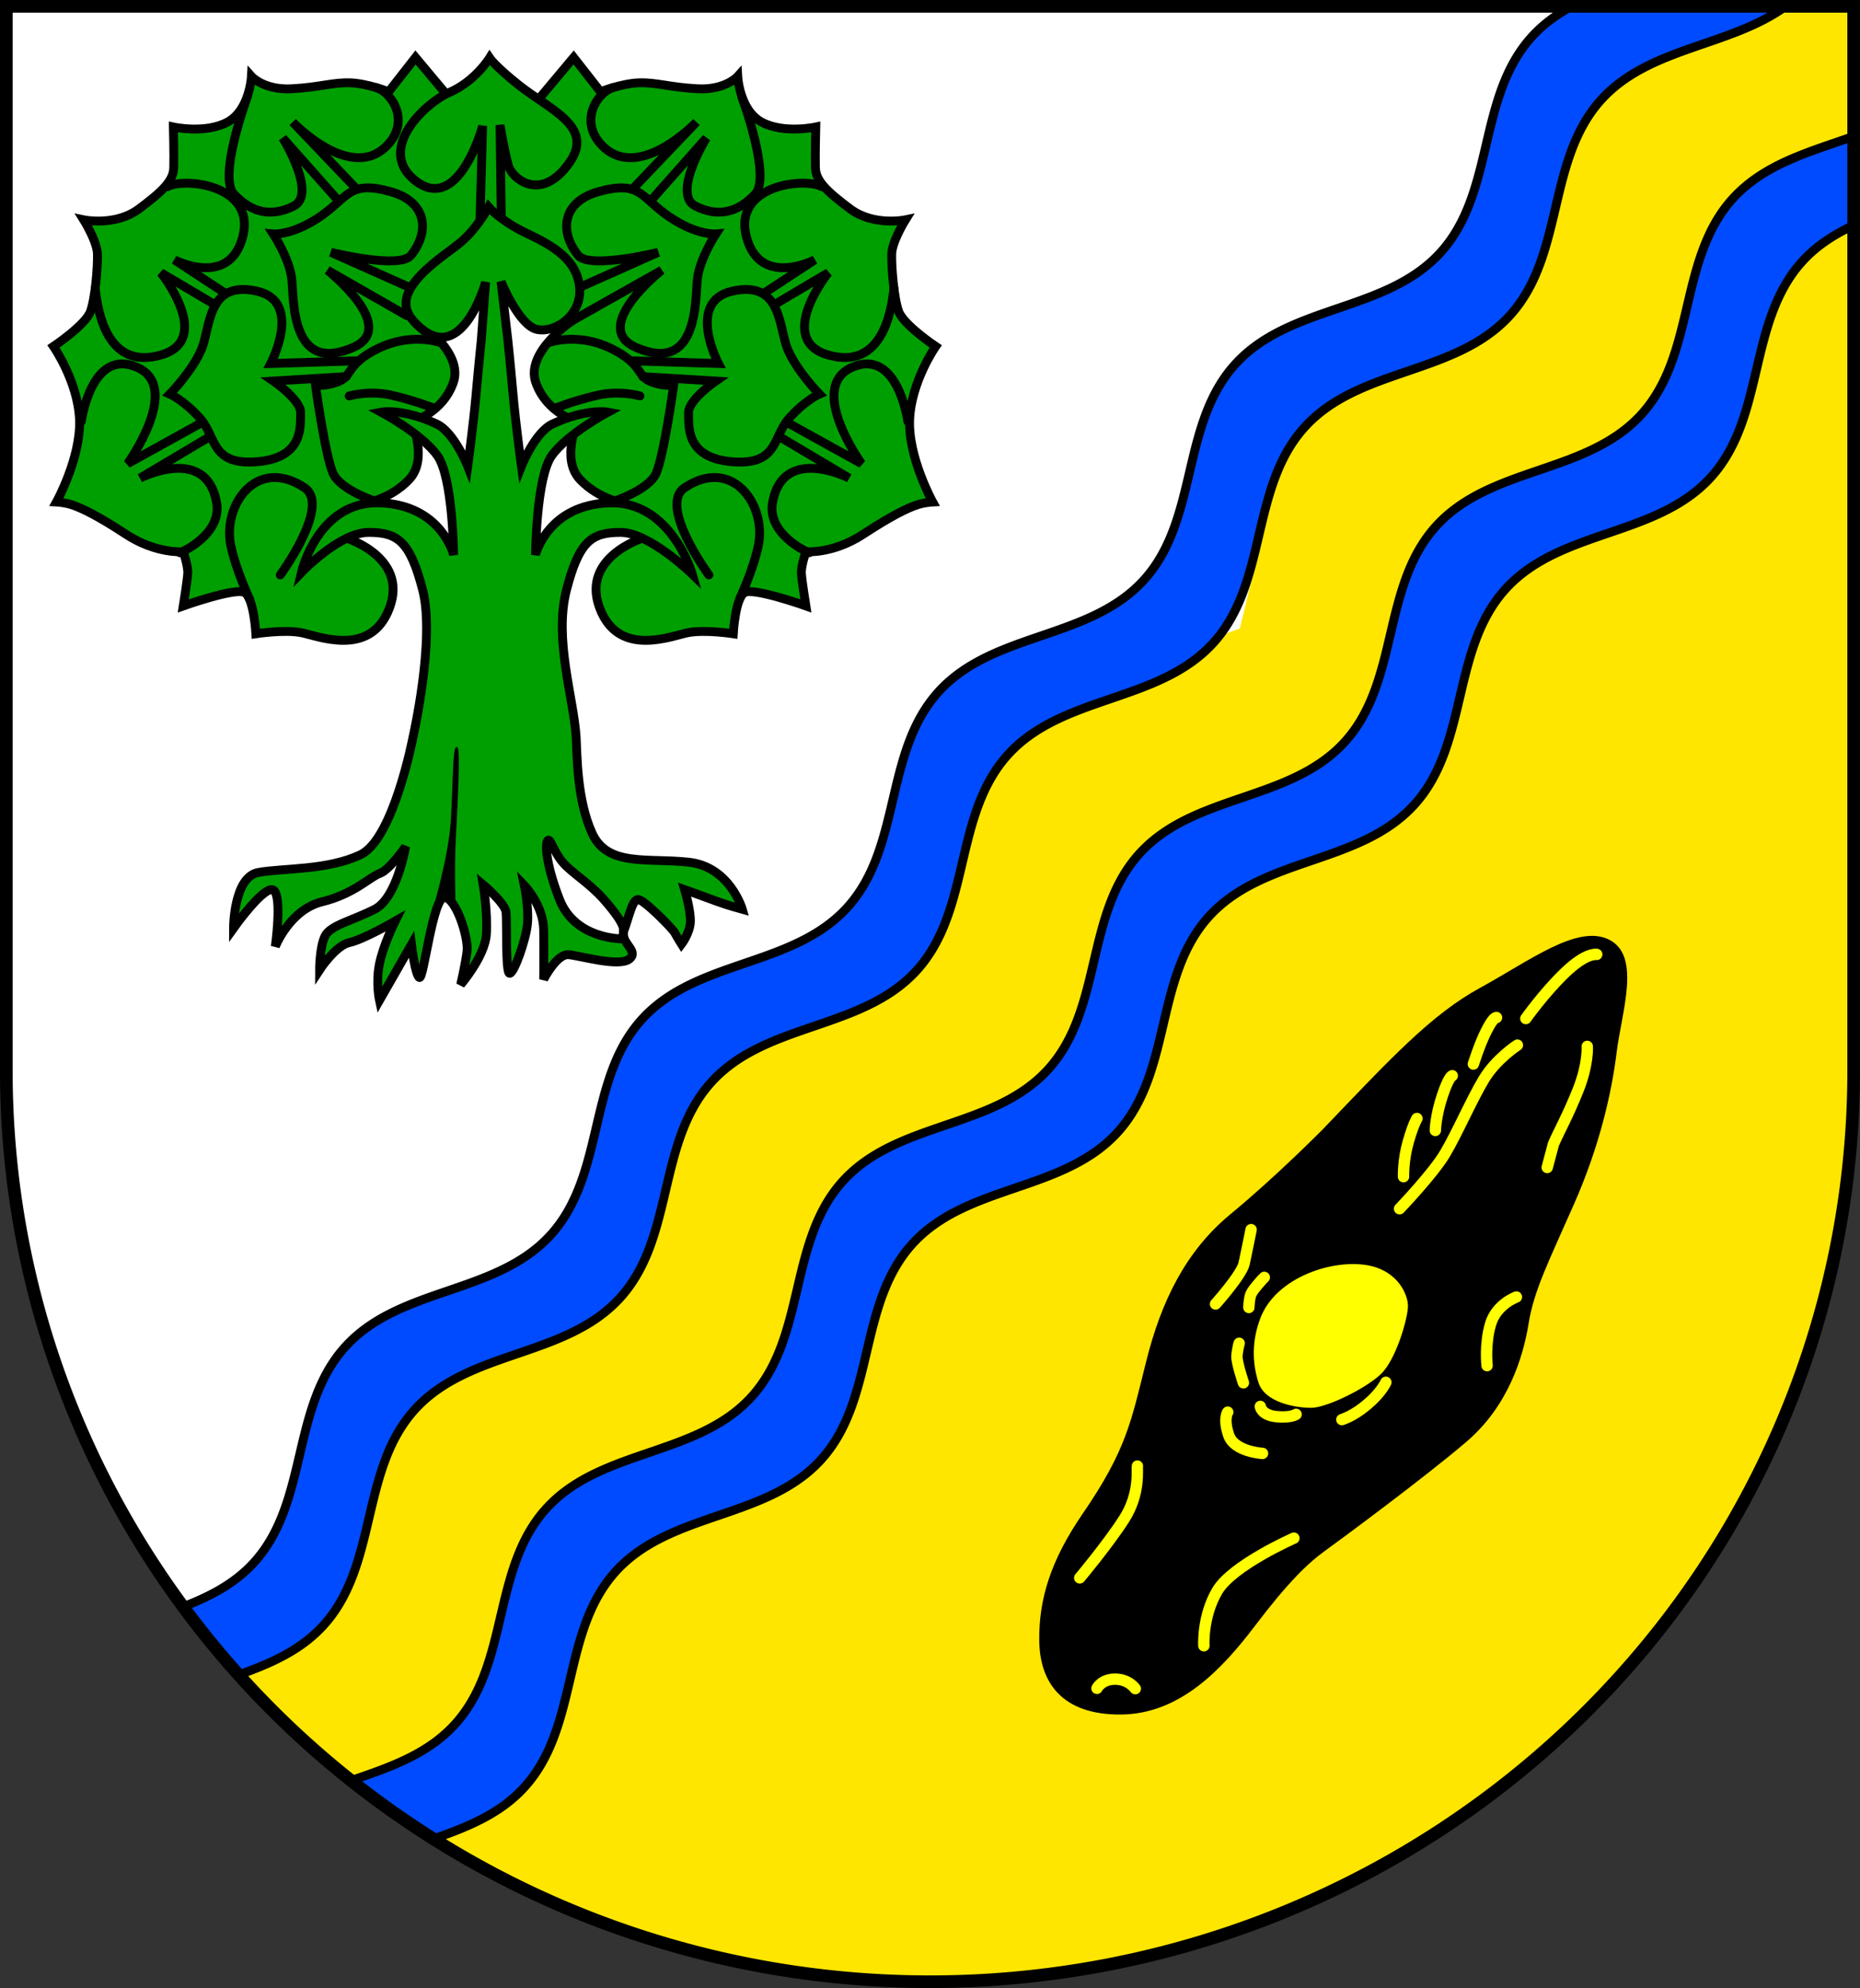 <?xml version="1.0" encoding="UTF-8" standalone="no"?>
<!-- Created with Inkscape (http://www.inkscape.org/) -->

<svg
   width="147.098mm"
   height="157.222mm"
   viewBox="0 0 147.098 157.222"
   version="1.1"
   id="svg4341"
   inkscape:version="1.2.2 (732a01da63, 2022-12-09)"
   sodipodi:docname="DEU Sollwitt COA.svg"
   xmlns:inkscape="http://www.inkscape.org/namespaces/inkscape"
   xmlns:sodipodi="http://sodipodi.sourceforge.net/DTD/sodipodi-0.dtd"
   xmlns="http://www.w3.org/2000/svg"
   xmlns:svg="http://www.w3.org/2000/svg">
  <rect x="0" y="0" width="147.098" height="157.222" fill="#333333" stroke="none"/>
  <sodipodi:namedview
     id="namedview4343"
     pagecolor="#ffffff"
     bordercolor="#666666"
     borderopacity="1.0"
     inkscape:showpageshadow="2"
     inkscape:pageopacity="0.0"
     inkscape:pagecheckerboard="0"
     inkscape:deskcolor="#d1d1d1"
     inkscape:document-units="mm"
     showgrid="false"
     inkscape:zoom="0.93173957"
     inkscape:cx="277.97467"
     inkscape:cy="297.83"
     inkscape:current-layer="layer1" />
  <defs
     id="defs4338" />
  <g
     inkscape:label="Ebene 1"
     inkscape:groupmode="layer"
     id="layer1"
     transform="translate(-519.193,-56.046)">
    <g
       id="g4205"
       transform="translate(490.748,-26.828)">
      <path
         id="path3839"
         style="fill:#ffffff;fill-opacity:1;stroke:none;stroke-width:1;stroke-linecap:round;stroke-dasharray:none"
         d="m 28.945,83.374 v 84.175 a 73.049,72.048 0 0 0 73.049,72.048 73.049,72.048 0 0 0 73.049,-72.047 73.049,72.048 0 0 0 0,-5.2e-4 V 83.374 Z" />
      <path
         id="path4084"
         style="fill:#ffe600;fill-opacity:1;stroke:none;stroke-width:1;stroke-linecap:round;stroke-dasharray:none"
         d="m 161.72,83.374 -7.41,3.373 -7.276,16.945 -16.172,10.86 -4.363,18.018 -17.827,6.638 -7.877,14.53 -15.293,9.594 -7.253,16.385 -16.634,10.448 -8.473,17.763 -6.614,6.498 c 13.877,15.974 34.139,25.169 55.466,25.171 40.344,0 73.049,-32.257 73.049,-72.047 v -5.2e-4 -84.175 z"
         sodipodi:nodetypes="cccccccccccccsccc" />
      <path
         id="path3529"
         style="fill:#004bff;fill-opacity:1;stroke:#000000;stroke-width:0.7;stroke-dasharray:none"
         d="m 152.751,83.374 c -1.165,0.627 -2.245,1.395 -3.17,2.417 -4.318,4.766 -2.888,12.279 -7.205,17.045 -4.318,4.766 -11.935,4.087 -16.252,8.853 -4.317,4.766 -2.889,12.279 -7.206,17.045 -4.317,4.766 -11.935,4.086 -16.252,8.852 -4.317,4.766 -2.888,12.279 -7.205,17.045 -4.317,4.766 -11.935,4.087 -16.252,8.853 -4.317,4.766 -2.888,12.278 -7.206,17.044 -4.317,4.766 -11.935,4.087 -16.252,8.853 -4.317,4.766 -2.888,12.279 -7.205,17.045 -1.546,1.707 -3.521,2.708 -5.612,3.516 a 73.049,72.048 0 0 0 4.427,5.371 c 2.478,-0.885 4.868,-1.919 6.674,-3.913 4.317,-4.766 2.888,-12.278 7.205,-17.044 4.317,-4.766 11.935,-4.087 16.252,-8.853 4.317,-4.766 2.889,-12.279 7.206,-17.045 4.317,-4.766 11.935,-4.086 16.252,-8.852 4.317,-4.766 2.888,-12.279 7.205,-17.045 4.317,-4.766 11.935,-4.087 16.252,-8.853 4.317,-4.766 2.888,-12.279 7.206,-17.045 4.317,-4.766 11.935,-4.086 16.252,-8.852 4.317,-4.766 2.888,-12.279 7.205,-17.045 3.808,-4.204 10.176,-4.185 14.589,-7.392 z" />
      <path
         id="path3777"
         style="fill:#004bff;fill-opacity:1;stroke:#000000;stroke-width:0.7;stroke-dasharray:none"
         d="m 175.043,93.652 c -3.443,1.229 -7.062,2.168 -9.571,4.938 -4.317,4.766 -2.888,12.279 -7.205,17.045 -4.318,4.766 -11.935,4.086 -16.252,8.852 -4.317,4.766 -2.889,12.28 -7.206,17.046 -4.317,4.766 -11.935,4.086 -16.252,8.852 -4.317,4.766 -2.888,12.279 -7.205,17.045 -4.317,4.766 -11.935,4.087 -16.252,8.853 -4.317,4.766 -2.889,12.278 -7.206,17.044 -4.317,4.766 -11.935,4.087 -16.252,8.853 -4.317,4.766 -2.888,12.279 -7.205,17.045 -2.169,2.394 -5.17,3.415 -8.167,4.441 a 73.049,72.048 0 0 0 6.502,4.616 c 2.649,-0.925 5.232,-1.96 7.155,-4.083 4.317,-4.766 2.888,-12.278 7.205,-17.044 4.317,-4.766 11.935,-4.087 16.252,-8.853 4.317,-4.766 2.888,-12.279 7.206,-17.045 4.317,-4.766 11.935,-4.086 16.252,-8.852 4.317,-4.766 2.888,-12.279 7.205,-17.045 4.317,-4.766 11.935,-4.087 16.252,-8.853 4.317,-4.766 2.889,-12.279 7.206,-17.045 4.317,-4.766 11.935,-4.086 16.252,-8.852 4.317,-4.766 2.888,-12.28 7.205,-17.046 1.163,-1.284 2.569,-2.166 4.081,-2.872 z" />
      <path
         id="path4146"
         style="fill:none;fill-opacity:1;stroke:#000000;stroke-width:1;stroke-linecap:round;stroke-dasharray:none"
         d="m 28.945,83.374 v 84.175 a 73.049,72.048 0 0 0 73.049,72.048 73.049,72.048 0 0 0 73.049,-72.047 73.049,72.048 0 0 0 0,-5.2e-4 V 83.374 Z" />
      <g
         id="g1443"
         transform="translate(-203.643,-8.781)">
        <g
           id="g1383">
          <path
             style="fill:#009f01;fill-opacity:1;stroke:#000000;stroke-width:0.7;stroke-linecap:round;stroke-dasharray:none"
             d="m 259.521,134.224 c 0,0 5.152,1.612 3.225,5.86 -1.578,3.477 -5.467,1.888 -6.804,1.612 -1.337,-0.275 -3.618,0.079 -3.618,0.079 0,0 -0.157,-2.871 -0.905,-3.264 -0.747,-0.393 -4.837,1.062 -4.837,1.062 0,0 0.315,-1.966 0.354,-2.556 0.039,-0.59 -0.354,-1.73 -0.354,-1.73 0,0 -2.124,0.197 -4.523,-1.376 -2.399,-1.573 -3.5,-2.045 -4.129,-2.281 -0.629,-0.236 -1.376,-0.275 -1.376,-0.275 0,0 1.961,-3.545 1.822,-6.548 -0.139,-3.003 -2.058,-5.756 -2.058,-5.756 0,0 2.531,-1.696 2.92,-2.753 0.389,-1.057 0.584,-3.56 0.556,-4.561 -0.028,-1.001 -1.085,-2.697 -1.085,-2.697 0,0 2.503,0.528 4.366,-0.862 1.863,-1.39 2.725,-2.225 2.753,-3.254 0.028,-1.029 -0.028,-3.226 -0.028,-3.226 0,0 2.531,0.556 4.283,-0.389 1.752,-0.945 1.891,-3.615 1.891,-3.615 0,0 0.979,1.099 3.182,0.981 2.202,-0.118 3.225,-0.511 4.601,-0.472 1.376,0.039 3.068,0.708 3.068,0.708 l 2.124,-2.714 3.657,4.365 h 2.596 v 11.564 l -6.172,4.874 c 0,0 3.773,2.478 2.907,4.916 -0.865,2.438 -3.303,3.107 -3.303,3.107 0,0 1.337,2.95 -0.197,4.562 -1.534,1.612 -3.579,1.888 -3.579,1.888 z"
             id="path1252"
             sodipodi:nodetypes="csscscscsscscsscsscscssccccccscscc" />
          <path
             style="fill:none;stroke:#000000;stroke-width:0.7;stroke-linecap:round;stroke-dasharray:none"
             d="m 254.254,137.124 c 0,0 4.029,-5.488 1.919,-6.897 -3.763,-2.512 -6.476,1.343 -5.84,4.533 0.417,2.002 1.474,4.227 1.474,4.227"
             id="path1268"
             sodipodi:nodetypes="cscc" />
          <path
             style="fill:none;stroke:#000000;stroke-width:0.7;stroke-linecap:round;stroke-dasharray:none"
             d="m 266.796,118.715 c 0,0 -2.225,-0.751 -4.755,0.473 -2.531,1.224 -2.086,2.169 -3.115,2.614 -1.029,0.445 -1.891,0.306 -1.891,0.306 0,0 0.779,5.617 1.39,6.98 0.612,1.363 3.476,2.252 3.476,2.252"
             id="path1272" />
          <path
             style="fill:none;stroke:#000000;stroke-width:0.7;stroke-linecap:round;stroke-dasharray:none"
             d="m 259.705,122.97 c 0,0 1.557,-0.473 3.365,-0.056 1.808,0.417 3.281,1.001 3.281,1.001"
             id="path1274" />
          <path
             style="fill:none;stroke:#000000;stroke-width:0.7;stroke-linecap:round;stroke-dasharray:none"
             d="m 238.52,124.982 c 0,0 0.785,-5.853 4.403,-4.28 3.618,1.573 -0.745,7.623 -0.745,7.623 l 5.749,-3.184"
             id="path1276"
             sodipodi:nodetypes="cscc" />
          <path
             style="fill:none;stroke:#000000;stroke-width:0.7;stroke-linecap:round;stroke-dasharray:none"
             d="m 246.307,135.365 c 0.197,-0.039 3.355,-1.492 2.91,-3.972 -0.826,-4.601 -6.056,-1.927 -6.056,-1.927 l 5.44,-3.234"
             id="path1278"
             sodipodi:nodetypes="cscc" />
          <path
             style="fill:none;stroke:#000000;stroke-width:0.7;stroke-linecap:round;stroke-dasharray:none"
             d="m 239.621,114.443 c 0.197,1.966 0.995,6.503 5.203,5.284 4.208,-1.219 -0.011,-6.503 -0.011,-6.503 l 4.166,2.468"
             id="path1280"
             sodipodi:nodetypes="cscc" />
          <path
             style="fill:none;stroke:#000000;stroke-width:0.7;stroke-linecap:round;stroke-dasharray:none"
             d="m 249.886,114.836 -4.011,-2.635 c 0,0 4.02,2.099 5.27,-1.376 1.612,-4.483 -4.405,-5.191 -5.82,-4.405"
             id="path1282"
             sodipodi:nodetypes="ccsc" />
          <path
             style="fill:none;stroke:#000000;stroke-width:0.7;stroke-linecap:round;stroke-dasharray:none"
             d="m 251.656,99.302 c 0,0 -2.36,6.332 -1.062,7.708 1.298,1.376 2.832,1.888 4.719,0.944 1.888,-0.944 -0.865,-5.388 -0.865,-5.388 l 4.326,4.877"
             id="path1308" />
          <path
             style="fill:none;stroke:#000000;stroke-width:0.7;stroke-linecap:round;stroke-dasharray:none"
             d="m 261.865,98.584 c 1.303,0.479 2.537,2.586 1.018,4.375 -2.871,3.382 -7.649,-1.652 -7.649,-1.652 l 4.955,5.191"
             id="path1310"
             sodipodi:nodetypes="cscc" />
          <path
             style="fill:none;stroke:#000000;stroke-width:0.7;stroke-linecap:round;stroke-dasharray:none"
             d="m 264.24,116.606 -6.253,-3.579 c 0,0 5.699,4.485 2.045,6.096 -5.028,2.216 -4.68,-3.893 -4.877,-5.467 -0.197,-1.573 -1.455,-3.5 -1.455,-3.5 0,0 1.463,0.138 3.657,-1.337 2.281,-1.534 2.28,-2.942 5.624,-2.006 2.95,0.826 3.068,3.225 1.612,5.034 -0.897,1.115 -6.332,-0.236 -6.332,-0.236 l 6.174,2.753"
             id="path1312"
             sodipodi:nodetypes="ccsscssscc" />
          <path
             style="fill:none;stroke:#000000;stroke-width:0.7;stroke-linecap:round;stroke-dasharray:none"
             d="m 260.213,120.194 -6.715,0.21 c 0,0 2.582,-4.906 -1.096,-5.725 -3.922,-0.874 -3.657,2.832 -4.365,4.562 -0.708,1.73 -2.517,3.579 -2.517,3.579 0,0 1.101,0.472 2.399,1.927 1.298,1.455 0.826,3.736 4.523,3.421 3.697,-0.315 3.382,-2.832 3.421,-3.854 0.039,-1.023 -2.148,-2.524 -2.148,-2.524 l 5.769,-0.35"
             id="path1341"
             sodipodi:nodetypes="ccsscssscc" />
        </g>
        <g
           id="g1409"
           inkscape:transform-center-x="-17.441801"
           inkscape:transform-center-y="-34.824604"
           transform="matrix(-1,0,0,1,542.403,0)">
          <path
             style="fill:#009f01;fill-opacity:1;stroke:#000000;stroke-width:0.7;stroke-linecap:round;stroke-dasharray:none"
             d="m 259.521,134.224 c 0,0 5.152,1.612 3.225,5.86 -1.578,3.477 -5.467,1.888 -6.804,1.612 -1.337,-0.275 -3.618,0.079 -3.618,0.079 0,0 -0.157,-2.871 -0.905,-3.264 -0.747,-0.393 -4.837,1.062 -4.837,1.062 0,0 0.315,-1.966 0.354,-2.556 0.039,-0.59 -0.354,-1.73 -0.354,-1.73 0,0 -2.124,0.197 -4.523,-1.376 -2.399,-1.573 -3.5,-2.045 -4.129,-2.281 -0.629,-0.236 -1.376,-0.275 -1.376,-0.275 0,0 1.961,-3.545 1.822,-6.548 -0.139,-3.003 -2.058,-5.756 -2.058,-5.756 0,0 2.531,-1.696 2.92,-2.753 0.389,-1.057 0.584,-3.56 0.556,-4.561 -0.028,-1.001 -1.085,-2.697 -1.085,-2.697 0,0 2.503,0.528 4.366,-0.862 1.863,-1.39 2.725,-2.225 2.753,-3.254 0.028,-1.029 -0.028,-3.226 -0.028,-3.226 0,0 2.531,0.556 4.283,-0.389 1.752,-0.945 1.891,-3.615 1.891,-3.615 0,0 0.979,1.099 3.182,0.981 2.202,-0.118 3.225,-0.511 4.601,-0.472 1.376,0.039 3.068,0.708 3.068,0.708 l 2.124,-2.714 3.657,4.365 h 2.596 v 11.564 l -6.172,4.874 c 0,0 3.773,2.478 2.907,4.916 -0.865,2.438 -3.303,3.107 -3.303,3.107 0,0 1.337,2.95 -0.197,4.562 -1.534,1.612 -3.579,1.888 -3.579,1.888 z"
             id="path1385"
             sodipodi:nodetypes="csscscscsscscsscsscscssccccccscscc" />
          <path
             style="fill:none;stroke:#000000;stroke-width:0.7;stroke-linecap:round;stroke-dasharray:none"
             d="m 254.254,137.124 c 0,0 4.029,-5.488 1.919,-6.897 -3.763,-2.512 -6.476,1.343 -5.84,4.533 0.417,2.002 1.474,4.227 1.474,4.227"
             id="path1387"
             sodipodi:nodetypes="cscc" />
          <path
             style="fill:none;stroke:#000000;stroke-width:0.7;stroke-linecap:round;stroke-dasharray:none"
             d="m 266.796,118.715 c 0,0 -2.225,-0.751 -4.755,0.473 -2.531,1.224 -2.086,2.169 -3.115,2.614 -1.029,0.445 -1.891,0.306 -1.891,0.306 0,0 0.779,5.617 1.39,6.98 0.612,1.363 3.476,2.252 3.476,2.252"
             id="path1389" />
          <path
             style="fill:none;stroke:#000000;stroke-width:0.7;stroke-linecap:round;stroke-dasharray:none"
             d="m 259.705,122.97 c 0,0 1.557,-0.473 3.365,-0.056 1.808,0.417 3.281,1.001 3.281,1.001"
             id="path1391" />
          <path
             style="fill:none;stroke:#000000;stroke-width:0.7;stroke-linecap:round;stroke-dasharray:none"
             d="m 238.52,124.982 c 0,0 0.785,-5.853 4.403,-4.28 3.618,1.573 -0.745,7.623 -0.745,7.623 l 5.749,-3.184"
             id="path1393"
             sodipodi:nodetypes="cscc" />
          <path
             style="fill:none;stroke:#000000;stroke-width:0.7;stroke-linecap:round;stroke-dasharray:none"
             d="m 246.307,135.365 c 0.197,-0.039 3.355,-1.492 2.91,-3.972 -0.826,-4.601 -6.056,-1.927 -6.056,-1.927 l 5.44,-3.234"
             id="path1395"
             sodipodi:nodetypes="cscc" />
          <path
             style="fill:none;stroke:#000000;stroke-width:0.7;stroke-linecap:round;stroke-dasharray:none"
             d="m 239.621,114.443 c 0.197,1.966 0.995,6.503 5.203,5.284 4.208,-1.219 -0.011,-6.503 -0.011,-6.503 l 4.166,2.468"
             id="path1397"
             sodipodi:nodetypes="cscc" />
          <path
             style="fill:none;stroke:#000000;stroke-width:0.7;stroke-linecap:round;stroke-dasharray:none"
             d="m 249.886,114.836 -4.011,-2.635 c 0,0 4.02,2.099 5.27,-1.376 1.612,-4.483 -4.405,-5.191 -5.82,-4.405"
             id="path1399"
             sodipodi:nodetypes="ccsc" />
          <path
             style="fill:none;stroke:#000000;stroke-width:0.7;stroke-linecap:round;stroke-dasharray:none"
             d="m 251.656,99.302 c 0,0 -2.36,6.332 -1.062,7.708 1.298,1.376 2.832,1.888 4.719,0.944 1.888,-0.944 -0.865,-5.388 -0.865,-5.388 l 4.326,4.877"
             id="path1401" />
          <path
             style="fill:none;stroke:#000000;stroke-width:0.7;stroke-linecap:round;stroke-dasharray:none"
             d="m 261.865,98.584 c 1.303,0.479 2.537,2.586 1.018,4.375 -2.871,3.382 -7.649,-1.652 -7.649,-1.652 l 4.955,5.191"
             id="path1403"
             sodipodi:nodetypes="cscc" />
          <path
             style="fill:none;stroke:#000000;stroke-width:0.7;stroke-linecap:round;stroke-dasharray:none"
             d="m 265.03,116.999 -7.042,-3.972 c 0,0 5.699,4.485 2.045,6.096 -5.028,2.216 -4.68,-3.893 -4.877,-5.467 -0.197,-1.573 -1.455,-3.5 -1.455,-3.5 0,0 1.463,0.138 3.657,-1.337 2.281,-1.534 2.28,-2.942 5.624,-2.006 2.95,0.826 3.068,3.225 1.612,5.034 -0.897,1.115 -6.332,-0.236 -6.332,-0.236 l 6.174,2.753"
             id="path1405"
             sodipodi:nodetypes="ccsscssscc" />
          <path
             style="fill:none;stroke:#000000;stroke-width:0.7;stroke-linecap:round;stroke-dasharray:none"
             d="m 260.213,120.194 -6.715,0.21 c 0,0 2.582,-4.906 -1.096,-5.725 -3.922,-0.874 -3.657,2.832 -4.365,4.562 -0.708,1.73 -2.517,3.579 -2.517,3.579 0,0 1.101,0.472 2.399,1.927 1.298,1.455 0.826,3.736 4.523,3.421 3.697,-0.315 3.382,-2.832 3.421,-3.854 0.039,-1.023 -2.148,-2.524 -2.148,-2.524 l 5.769,-0.35"
             id="path1407"
             sodipodi:nodetypes="ccsscssscc" />
        </g>
        <path
           style="fill:#009f01;fill-opacity:1;stroke:#000000;stroke-width:0.7;stroke-linecap:round;stroke-dasharray:none"
           d="m 270.021,110.077 0.236,-8.455 c 0,0 -1.958,7.303 -5.526,4.149 -2.714,-2.399 0.924,-5.958 2.93,-6.823 2.006,-0.865 3.146,-2.714 3.146,-2.714 0,0 0.431,0.65 2.281,2.124 2.517,2.006 6.017,3.303 4.051,6.135 -2.225,3.204 -4.523,1.337 -4.837,0.275 -0.315,-1.062 -0.669,-3.225 -0.669,-3.225 l 0.118,8.652 z"
           id="path1254"
           sodipodi:nodetypes="ccsscsssccc" />
        <path
           style="fill:#009f01;fill-opacity:1;stroke:#000000;stroke-width:0.7;stroke-linecap:round;stroke-dasharray:none"
           d="m 277.651,149.944 c -0.195,-3.087 -1.766,-7.731 -0.765,-11.624 1.001,-3.893 2.002,-4.561 4.283,-4.561 2.28,0 5.673,3.309 5.673,3.309 0,0 -1.669,-5.812 -6.563,-5.645 -4.894,0.167 -5.84,4.116 -5.84,4.116 0,0 0.056,-6.118 1.279,-7.842 1.224,-1.724 4.449,-3.448 4.449,-3.448 0,0 -1.657,-0.327 -4.375,0.933 -1.403,0.65 -2.466,3.349 -2.466,3.349 0,0 -0.445,-3.226 -0.667,-5.729 -0.222,-2.503 -0.406,-4.227 -0.406,-4.227 l -0.541,-4.645 c 0,0 1.416,3.461 2.832,3.775 1.416,0.315 3.579,-1.101 3.382,-3.304 -0.197,-2.202 -2.084,-3.303 -4.169,-4.287 -2.084,-0.983 -3.028,-2.084 -3.028,-2.084 0,0 -0.826,1.573 -2.124,2.714 -1.298,1.141 -6.003,3.816 -3.854,6.253 3.741,4.244 5.742,-3.028 5.742,-3.028 l -0.344,4.605 c 0,0 -0.183,1.724 -0.406,4.227 -0.222,2.503 -0.667,5.729 -0.667,5.729 0,0 -1.063,-2.699 -2.466,-3.349 -2.718,-1.26 -4.375,-0.933 -4.375,-0.933 0,0 3.226,1.724 4.449,3.448 1.224,1.724 1.279,7.842 1.279,7.842 0,0 -0.945,-3.949 -5.84,-4.116 -4.894,-0.167 -6.201,5.506 -6.201,5.506 0,0 3.031,-3.17 5.311,-3.17 2.28,0 3.281,0.667 4.283,4.561 1.001,3.893 -0.765,11.624 -0.765,11.624 0,0 -1.534,8.034 -4.129,9.292 -2.596,1.258 -6.135,1.062 -8.101,1.416 -1.966,0.354 -1.966,4.405 -1.966,4.405 0,0 2.517,-3.539 3.186,-2.989 0.669,0.551 0.118,4.444 0.118,4.444 0,0 1.14,-2.91 3.697,-3.539 2.556,-0.629 3.775,-1.966 4.562,-2.242 0.787,-0.275 2.045,-2.124 2.045,-2.124 0,0 -0.669,4.051 -2.438,4.955 -1.77,0.905 -3.5,1.258 -3.933,2.124 -0.433,0.865 -0.433,2.674 -0.433,2.674 0,0 1.258,-1.927 2.36,-2.163 1.101,-0.236 3.618,-1.691 3.618,-1.691 0,0 -0.934,1.873 -1.24,3.374 -0.306,1.502 0,2.892 0,2.892 l 2.531,-4.422 c 0,0 0.306,2.531 0.64,2.614 0.334,0.083 1.057,-6.396 1.974,-6.34 0.918,0.056 1.919,3.198 1.78,4.283 -0.139,1.085 -0.501,2.614 -0.501,2.614 0,0 1.919,-2.225 2.03,-3.977 0.111,-1.752 -0.25,-3.921 -0.25,-3.921 0,0 1.724,1.446 1.808,2.169 0.083,0.723 -0.056,4.783 0.278,4.839 0.334,0.056 1.307,-2.67 1.418,-3.949 0.111,-1.279 -0.25,-3.003 -0.25,-3.003 0,0 1.502,1.557 1.529,3.504 0.028,1.947 0,3.921 0,3.921 0,0 1.029,-2.03 1.974,-1.947 0.946,0.083 4.004,1.001 4.811,0.334 0.806,-0.667 -0.806,-1.251 -0.417,-2.308 0.389,-1.057 0.64,-2.364 1.085,-2.392 0.445,-0.028 2.725,2.28 2.92,2.642 0.195,0.362 0.528,0.89 0.528,0.89 0,0 0.612,-0.806 0.695,-1.669 0.083,-0.862 -0.445,-2.642 -0.445,-2.642 0,0 1.557,0.556 2.447,0.89 0.89,0.334 2.113,0.667 2.113,0.667 0,0 -0.973,-3.365 -4.227,-3.726 -3.254,-0.362 -6.424,0.389 -7.647,-2.28 -1.224,-2.67 -1.186,-6.201 -1.27,-7.62 z"
           id="path903"
           sodipodi:nodetypes="csscscscscsccsscsssccscscscscsscsscscsscsscscsccssscscssscscssssscscscssc" />
        <path
           style="fill:#ffffff;stroke:#000000;stroke-width:0.7;stroke-linecap:round;stroke-dasharray:none"
           d="m 281.328,165.902 c 0,0 -3.756,0.079 -4.995,-3.127 -1.239,-3.205 -1.101,-4.641 -0.885,-4.68 0.216,-0.039 0.433,0.905 1.121,1.73 0.688,0.826 2.124,1.671 3.225,2.91 1.101,1.239 1.573,2.025 1.593,2.36 0.02,0.334 -0.059,0.806 -0.059,0.806 z"
           id="path1068" />
        <path
           style="fill:#000000;stroke:#000000;stroke-width:0.1;stroke-linecap:round;stroke-dasharray:none"
           d="m 266.351,163.626 c 0,0 1.279,-4.255 1.446,-7.147 0.167,-2.892 0.139,-5.701 0.417,-5.701 0.278,0 -0.028,5.145 -0.139,7.425 -0.111,2.28 0,5.284 0,5.284 l -0.834,-0.862 -0.334,0.584 z"
           id="path1138" />
      </g>
      <g
         id="g2890"
         transform="translate(-204.711,-5.605)">
        <path
           style="fill:#000000;fill-opacity:1;stroke:#000000;stroke-width:0.2;stroke-linecap:round;stroke-dasharray:none"
           d="m 337.822,177.878 c 5.388,-5.624 8.573,-9.085 12.467,-11.208 3.893,-2.124 7.669,-5.034 10.107,-3.775 2.438,1.258 0.905,5.624 0.511,8.809 -0.393,3.186 -1.337,7.354 -3.343,11.916 -2.006,4.562 -3.186,6.843 -3.618,9.517 -0.433,2.674 -1.612,6.489 -4.877,9.281 -3.264,2.792 -9.753,7.59 -11.169,8.613 -1.416,1.023 -2.989,2.556 -5.584,5.978 -2.596,3.421 -5.899,6.922 -10.5,6.961 -4.601,0.039 -6.332,-2.478 -6.371,-5.742 -0.039,-3.264 0.901,-6.319 3.421,-9.989 3.472,-5.055 3.854,-7.354 5.034,-12.073 1.18,-4.719 3.107,-8.691 6.646,-11.602 3.539,-2.91 7.276,-6.686 7.276,-6.686 z"
           id="path2728"
           sodipodi:nodetypes="cssssssssscsssc" />
        <path
           style="fill:#ffff00;fill-opacity:1;stroke:#000000;stroke-width:0.2;stroke-linecap:round;stroke-dasharray:none"
           d="m 341.545,188.487 c 2.228,0.488 3.059,2.308 3.059,3.281 0,0.973 -0.945,4.283 -2.169,5.45 -1.224,1.168 -4.338,2.697 -5.59,2.697 -1.251,0 -3.726,-0.417 -4.255,-2.058 -0.528,-1.641 -0.522,-3.386 0.139,-5.145 1.263,-3.36 5.961,-4.852 8.815,-4.227 z"
           id="path2730"
           sodipodi:nodetypes="sssssss" />
        <path
           style="fill:none;fill-opacity:1;stroke:#ffff00;stroke-width:0.9;stroke-linecap:round;stroke-dasharray:none"
           d="m 335.483,210.122 c 0,0 -4.867,2.141 -6.062,4.171 -1.196,2.03 -1.057,4.338 -1.057,4.338"
           id="path2786" />
        <path
           style="fill:none;fill-opacity:1;stroke:#ffff00;stroke-width:0.9;stroke-linecap:round;stroke-dasharray:none"
           d="m 323.108,204.421 c -0.056,0.25 0.25,2.169 -1.057,4.199 -1.307,2.03 -3.504,4.644 -3.504,4.644"
           id="path2842" />
        <path
           style="fill:none;fill-opacity:1;stroke:#ffff00;stroke-width:0.9;stroke-linecap:round;stroke-dasharray:none"
           d="m 319.91,221.996 c 0,0 0.361,-0.718 1.418,-0.723 1.099,-0.005 1.613,0.751 1.613,0.751"
           id="path2844"
           sodipodi:nodetypes="csc" />
        <path
           style="fill:none;fill-opacity:1;stroke:#ffff00;stroke-width:0.9;stroke-linecap:round;stroke-dasharray:none"
           d="m 330.251,200.156 c 0,0 -0.374,0.511 0.079,1.829 0.452,1.317 2.674,1.435 2.674,1.435"
           id="path2846" />
        <path
           style="fill:none;fill-opacity:1;stroke:#ffff00;stroke-width:0.9;stroke-linecap:round;stroke-dasharray:none"
           d="m 332.827,199.704 c 0,0 0.079,0.688 1.258,0.806 1.18,0.118 1.573,-0.177 1.573,-0.177"
           id="path2848"
           sodipodi:nodetypes="csc" />
        <path
           style="fill:none;fill-opacity:1;stroke:#ffff00;stroke-width:0.9;stroke-linecap:round;stroke-dasharray:none"
           d="m 339.277,200.746 c 0.138,-0.059 0.885,-0.256 2.006,-1.199 1.121,-0.944 1.475,-1.75 1.475,-1.75"
           id="path2850" />
        <path
           style="fill:none;fill-opacity:1;stroke:#ffff00;stroke-width:0.9;stroke-linecap:round;stroke-dasharray:none"
           d="m 331.156,194.71 c 0,0 -0.157,0.551 -0.177,1.042 -0.02,0.492 0.511,2.084 0.511,2.084"
           id="path2852" />
        <path
           style="fill:none;fill-opacity:1;stroke:#ffff00;stroke-width:0.9;stroke-linecap:round;stroke-dasharray:none"
           d="m 333.142,189.499 c -0.079,0.059 -0.885,0.944 -1.042,1.298 -0.157,0.354 -0.177,1.081 -0.177,1.081"
           id="path2854" />
        <path
           style="fill:none;fill-opacity:1;stroke:#ffff00;stroke-width:0.9;stroke-linecap:round;stroke-dasharray:none"
           d="m 329.288,191.603 c 0,0 2.065,-2.301 2.261,-3.205 0.197,-0.905 0.551,-2.674 0.551,-2.674"
           id="path2856" />
        <path
           style="fill:none;fill-opacity:1;stroke:#ffff00;stroke-width:0.9;stroke-linecap:round;stroke-dasharray:none"
           d="m 353.081,191.052 c 0,0 -1.573,0.551 -2.045,2.143 -0.472,1.593 -0.275,3.284 -0.275,3.284"
           id="path2858" />
        <path
           style="fill:none;fill-opacity:1;stroke:#ffff00;stroke-width:0.9;stroke-linecap:round;stroke-dasharray:none"
           d="m 345.215,176.934 c 0,0 -0.275,0.413 -0.688,1.848 -0.413,1.435 -0.374,2.753 -0.374,2.753"
           id="path2860" />
        <path
           style="fill:none;fill-opacity:1;stroke:#ffff00;stroke-width:0.9;stroke-linecap:round;stroke-dasharray:none"
           d="m 348.008,173.552 c 0,0 -0.256,0 -0.787,1.593 -0.531,1.593 -0.551,2.733 -0.551,2.733"
           id="path2862" />
        <path
           style="fill:none;fill-opacity:1;stroke:#ffff00;stroke-width:0.9;stroke-linecap:round;stroke-dasharray:none"
           d="m 353.159,171.133 c 0,0 -1.691,1.081 -2.674,2.733 -0.983,1.652 -2.104,4.247 -3.048,5.84 -0.944,1.593 -3.598,4.365 -3.598,4.365"
           id="path2864" />
        <path
           style="fill:none;fill-opacity:1;stroke:#ffff00;stroke-width:0.9;stroke-linecap:round;stroke-dasharray:none"
           d="m 351.508,168.95 c -0.079,0 -0.275,0.02 -0.806,1.062 -0.531,1.042 -1.023,2.615 -1.023,2.615"
           id="path2866" />
        <path
           style="fill:none;fill-opacity:1;stroke:#ffff00;stroke-width:0.9;stroke-linecap:round;stroke-dasharray:none"
           d="m 359.432,163.956 c -0.098,0 -0.885,-0.118 -2.537,1.475 -1.652,1.593 -3.068,3.598 -3.068,3.598"
           id="path2868" />
        <path
           style="fill:none;fill-opacity:1;stroke:#ffff00;stroke-width:0.9;stroke-linecap:round;stroke-dasharray:none"
           d="m 358.685,171.231 c 0,0 0.098,1.396 -0.728,3.461 -0.826,2.065 -1.534,3.304 -1.947,4.267 l -0.492,1.848"
           id="path2870" />
      </g>
    </g>
  </g>
</svg>
